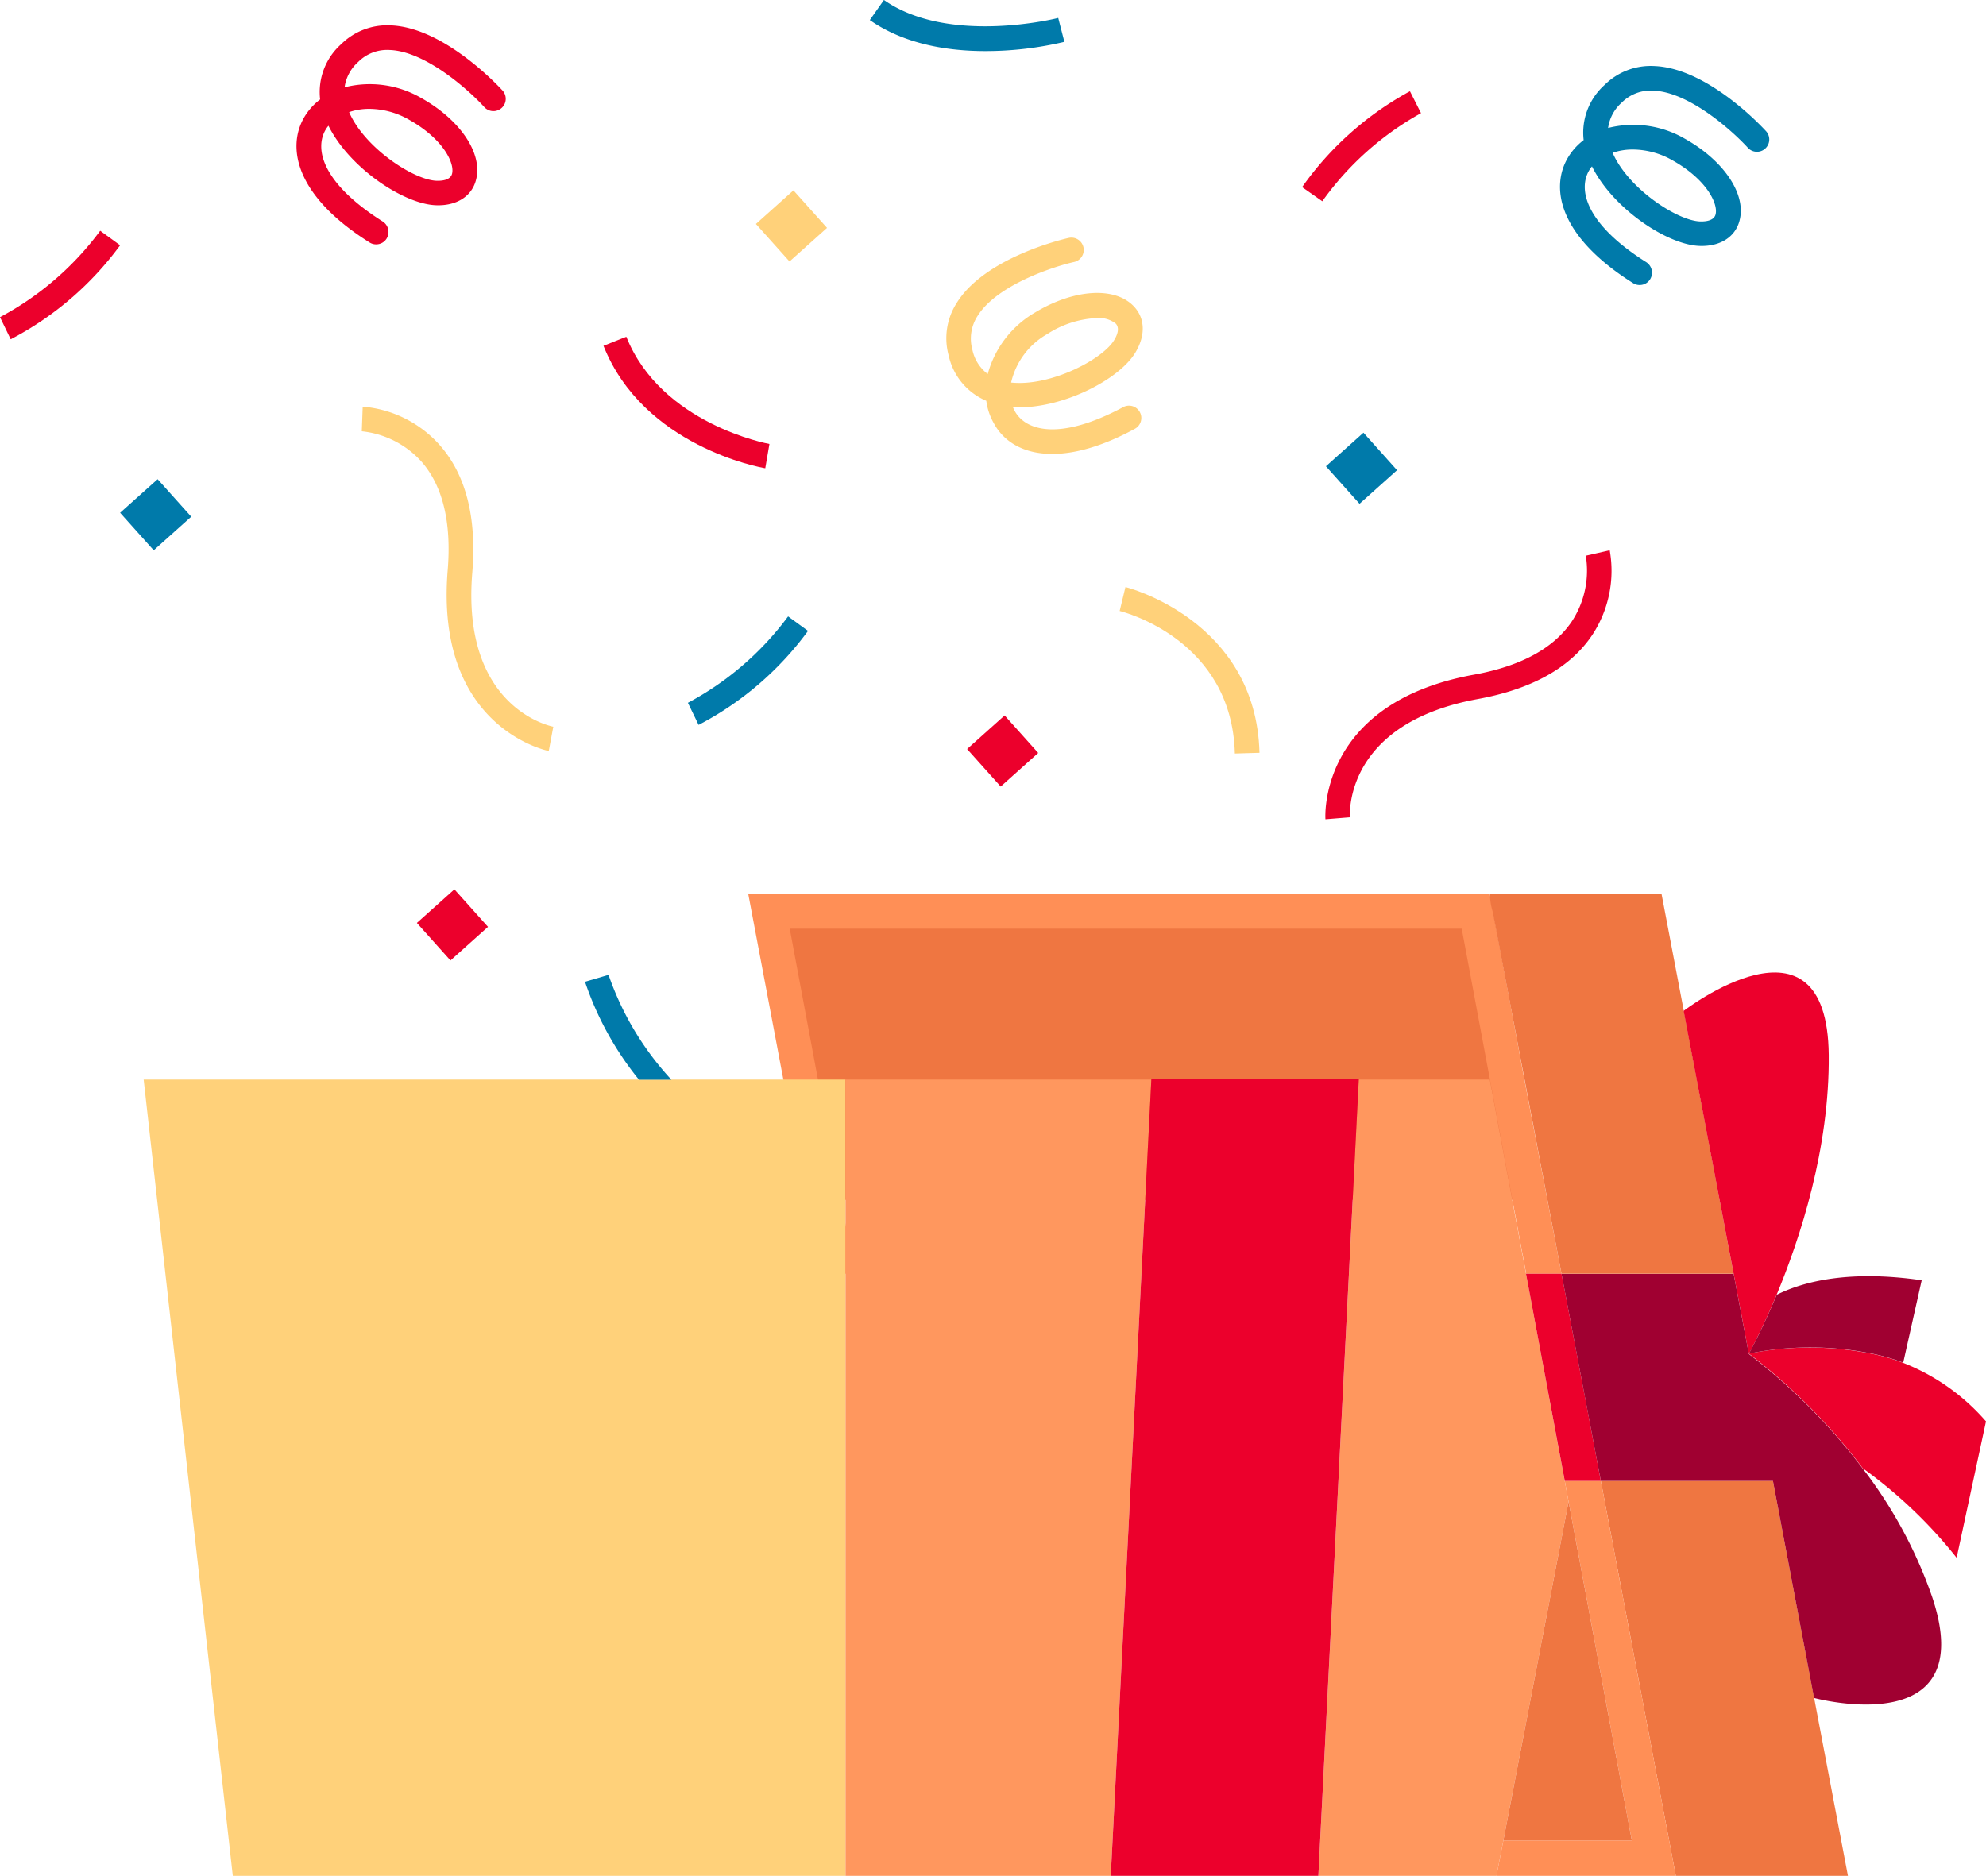 <svg xmlns="http://www.w3.org/2000/svg" width="309.505" height="292.395" viewBox="0 0 309.505 292.395">
  <g id="Girl_Gets_Surprise_Gift_Illustration" data-name="Girl Gets Surprise Gift Illustration" transform="translate(0)">
    <g id="Gift_Box" transform="translate(22.39 139.337)">
      <path id="Tracé_96" data-name="Tracé 96" d="M286.6,773l.988,5.421,7.764,42.267H403.8l-9.543-42.267L393.015,773Z" transform="translate(-188.373 -773)" fill="#ef7641"/>
      <path id="Tracé_97" data-name="Tracé 97" d="M306.6,875.356l.028-.056,20.385.056Z" transform="translate(-117.232 -846.416)" fill="none"/>
      <path id="Tracé_98" data-name="Tracé 98" d="M271.009,773H382.563l5.393,28.94,5.788,30.267h-5.506l-5.647-30.267-4.4-23.519H273.466l4.4,23.519,5.76,30.267h-5.506l-5.647-30.267L267,773Z" transform="translate(-172.782 -773)" fill="#ff8f56"/>
      <path id="Tracé_99" data-name="Tracé 99" d="M274.789,938.067l.593,3.219L263.1,875.5l5.647,30.267Z" transform="translate(-53.319 -846.56)" fill="none"/>
      <path id="Tracé_100" data-name="Tracé 100" d="M162.411,1024.9l.113.452-.424.085h0S162.185,1025.267,162.411,1024.9Z" transform="translate(88.057 -953.778)" fill="none"/>
      <path id="Tracé_101" data-name="Tracé 101" d="M662.2,875.5l13.891,124.118H771.58V875.5Z" transform="translate(-662.2 -846.56)" fill="#ffd17a"/>
      <path id="Tracé_102" data-name="Tracé 102" d="M541.06,875.5l-6.325,124.118H493.4V875.5Z" transform="translate(-384.02 -846.56)" fill="#ff975e"/>
      <path id="Tracé_103" data-name="Tracé 103" d="M289.81,875.5l12.282,65.786-10.164,52.826-1.073,5.506H263.1L269.4,875.5Z" transform="translate(-80.028 -846.56)" fill="#ff975e"/>
      <path id="Tracé_104" data-name="Tracé 104" d="M135.723,1097.1l6.409,33.768h0l5.28,27.783H120.589L108.9,1097.1Z" transform="translate(118.189 -1005.592)" fill="#ef7641"/>
      <path id="Tracé_105" data-name="Tracé 105" d="M183.153,832.208l-5.76-30.267-4.969-26.173A9.7,9.7,0,0,1,172,773h26.738l3.473,18.239,7.764,40.968Z" transform="translate(37.81 -773)" fill="#ef7641"/>
      <path id="Tracé_106" data-name="Tracé 106" d="M224.991,1153.145l-9.854-52.827-.593-3.219h5.619l11.689,61.551H203.9l1.073-5.506Z" transform="translate(6.926 -1005.592)" fill="#ff8f56"/>
      <path id="Tracé_107" data-name="Tracé 107" d="M228.2,1161.327l10.164-52.827,9.854,52.827Z" transform="translate(-16.301 -1013.774)" fill="#ef7641"/>
      <path id="Tracé_108" data-name="Tracé 108" d="M385.124,875.2h32.357v.028l-.028.056-6.3,124.118H378.8l6.324-124.118Z" transform="translate(-228.085 -846.345)" fill="#ec002c"/>
      <path id="Tracé_109" data-name="Tracé 109" d="M163.6,1026.8Z" transform="translate(86.557 -955.141)" fill="#ced9dd"/>
      <path id="Tracé_110" data-name="Tracé 110" d="M250.834,982.7l3.953,20.781h0l2.174,11.52h-5.619L245.3,982.7Z" transform="translate(-29.872 -923.493)" fill="#ec002c"/>
      <path id="Tracé_111" data-name="Tracé 111" d="M129.964,875.259c-.2.367-.311.565-.311.565h0l-.96-5.026v-.028l-1.412-7.426-7.793-40.968s22.39-17.28,22.616,6.861c.141,14.625-4.489,28.658-8.132,37.411-1.807,4.348-3.388,7.4-4.009,8.611Z" transform="translate(120.503 -804.137)" fill="#ec002c"/>
      <path id="Tracé_112" data-name="Tracé 112" d="M90.4,1015.072H63.578L61.4,1003.581h0L57.451,982.8H84.274l1.412,7.426v.028l.96,5.026a93.117,93.117,0,0,1,17.759,17.872h0a70.77,70.77,0,0,1,10.786,19.934c7.708,22.87-18.352,15.811-18.381,15.811h0Z" transform="translate(163.511 -923.564)" fill="#a00031"/>
      <path id="Tracé_113" data-name="Tracé 113" d="M32.7,1024.448h0a1.716,1.716,0,0,1,.424-.085,48.312,48.312,0,0,1,18.606.085,29.048,29.048,0,0,1,5.026,1.44,33.042,33.042,0,0,1,12.9,9.12l-4.574,21.261a72.88,72.88,0,0,0-14.625-13.948h0A93.109,93.109,0,0,0,32.7,1024.448Z" transform="translate(217.457 -952.789)" fill="#ec002c"/>
      <path id="Tracé_114" data-name="Tracé 114" d="M68.624,996.035l-.424.085.311-.565c.649-1.214,2.2-4.263,4.038-8.611,4.207-2.089,11.322-3.9,22.587-2.259l-2.88,12.847a29.771,29.771,0,0,0-5.026-1.44A48.055,48.055,0,0,0,68.624,996.035Z" transform="translate(181.957 -924.461)" fill="#a00031"/>
    </g>
    <g id="Element" transform="translate(0)">
      <g id="Groupe_21" data-name="Groupe 21" transform="translate(91.169 151.957)">
        <path id="Tracé_115" data-name="Tracé 115" d="M758.3,818.773a49.116,49.116,0,0,0,8.414,15.275h5.054a46.282,46.282,0,0,1-9.8-16.348Z" transform="translate(-758.3 -817.7)" fill="#007aaa"/>
      </g>
      <g id="Groupe_22" data-name="Groupe 22" transform="translate(56.384 63.386)">
        <path id="Tracé_118" data-name="Tracé 118" d="M852.638,557.674l.706-3.783c-.565-.113-14.371-3.049-12.621-24.056.706-8.583-1.016-15.275-5.11-19.877A18.023,18.023,0,0,0,823.641,504l-.141,3.84.085-1.92-.085,1.92a14.561,14.561,0,0,1,9.289,4.715c3.332,3.784,4.715,9.515,4.094,16.969C834.879,554.116,852.469,557.645,852.638,557.674Z" transform="translate(-823.5 -504)" fill="#ffd17a"/>
      </g>
      <g id="Groupe_23" data-name="Groupe 23" transform="translate(206.547 85.776)">
        <path id="Tracé_119" data-name="Tracé 119" d="M239.4,625.228l3.812-.311c-.028-.593-.791-14.654,19.962-18.437,8.47-1.553,14.484-4.941,17.872-10.08a18.16,18.16,0,0,0,2.654-13.1l-3.727.847,1.863-.423-1.863.423a14.446,14.446,0,0,1-2.146,10.193c-2.8,4.207-7.962,7.03-15.331,8.357C238.215,607.13,239.372,625.059,239.4,625.228Z" transform="translate(-239.385 -583.3)" fill="#ec002c"/>
      </g>
      <g id="Groupe_24" data-name="Groupe 24" transform="translate(174.488 91.508)">
        <path id="Tracé_120" data-name="Tracé 120" d="M451.657,629.547l3.84-.113c-.536-20.668-20.7-25.806-20.893-25.834l-.9,3.727C434.406,607.5,451.205,611.844,451.657,629.547Z" transform="translate(-433.7 -603.6)" fill="#ffd17a"/>
      </g>
      <g id="Groupe_25" data-name="Groupe 25" transform="translate(94.049 52.488)">
        <path id="Tracé_121" data-name="Tracé 121" d="M729.413,485.9l.649-3.783c-.169-.028-16.856-3.078-22.305-16.715l-3.557,1.412C710.44,482.482,728.651,485.785,729.413,485.9Z" transform="translate(-704.2 -465.4)" fill="#ec002c"/>
      </g>
      <g id="Groupe_26" data-name="Groupe 26" transform="translate(135.553)">
        <path id="Tracé_122" data-name="Tracé 122" d="M559.385,287.462a53.189,53.189,0,0,0,12.338-1.44l-.96-3.727c-.169.056-17.054,4.292-27.161-2.8l-2.2,3.134C546.821,286.417,553.6,287.462,559.385,287.462Z" transform="translate(-541.4 -279.5)" fill="#007aaa"/>
      </g>
      <g id="Groupe_27" data-name="Groupe 27" transform="translate(0 35.971)">
        <path id="Tracé_123" data-name="Tracé 123" d="M1064.266,423.812a49.449,49.449,0,0,0,17.054-14.654l-3.106-2.259a46.686,46.686,0,0,1-15.614,13.468Z" transform="translate(-1062.6 -406.9)" fill="#ec002c"/>
      </g>
      <g id="Groupe_36" data-name="Groupe 36" transform="matrix(-1, 0.017, -0.017, -1, 221.685, 31.106)">
        <path id="Tracé_123-2" data-name="Tracé 123" d="M1.666,16.912A49.449,49.449,0,0,0,18.719,2.259L15.614,0A46.685,46.685,0,0,1,0,13.468Z" transform="translate(0 0)" fill="#ec002c"/>
      </g>
      <g id="Groupe_28" data-name="Groupe 28" transform="translate(107.206 96.082)">
        <path id="Tracé_124" data-name="Tracé 124" d="M684.566,636.712a49.449,49.449,0,0,0,17.054-14.654l-3.106-2.259A46.688,46.688,0,0,1,682.9,633.268Z" transform="translate(-682.9 -619.8)" fill="#007aaa"/>
      </g>
      <g id="Groupe_29" data-name="Groupe 29" transform="translate(46.205 3.944)">
        <path id="Tracé_125" data-name="Tracé 125" d="M862.163,327.613a1.9,1.9,0,0,0,1.638-.9,1.944,1.944,0,0,0-.593-2.654c-9.346-5.9-10.729-11.266-8.894-14.343a3.861,3.861,0,0,1,.424-.593c3.219,6.522,11.689,12.225,16.771,12.395,3.162.113,5.534-1.355,6.212-3.9,1.129-4.094-2.372-9.374-8.527-12.818a15.971,15.971,0,0,0-11.943-1.666,6.477,6.477,0,0,1,2.118-3.953,6.377,6.377,0,0,1,4.913-1.864c5.7.2,12.564,6.494,14.738,8.894a1.919,1.919,0,0,0,2.852-2.569c-.367-.4-9.007-9.854-17.449-10.164a10.2,10.2,0,0,0-7.708,2.936,9.991,9.991,0,0,0-3.275,8.611,9.519,9.519,0,0,0-2.456,2.739c-2.739,4.63-1.525,12.2,10.136,19.538A1.866,1.866,0,0,0,862.163,327.613Zm-1.045-21.119a12.558,12.558,0,0,1,6.183,1.694c5.336,2.993,7.143,6.8,6.692,8.442-.254.932-1.468,1.1-2.4,1.073-3.558-.113-11.209-5.11-13.637-10.7A9.523,9.523,0,0,1,861.118,306.494Z" transform="translate(-849.754 -293.469)" fill="#ec002c"/>
      </g>
      <g id="Groupe_37" data-name="Groupe 37" transform="translate(243.115 10.283)">
        <path id="Tracé_125-2" data-name="Tracé 125" d="M862.163,327.613a1.9,1.9,0,0,0,1.638-.9,1.944,1.944,0,0,0-.593-2.654c-9.346-5.9-10.729-11.266-8.894-14.343a3.861,3.861,0,0,1,.424-.593c3.219,6.522,11.689,12.225,16.771,12.395,3.162.113,5.534-1.355,6.212-3.9,1.129-4.094-2.372-9.374-8.527-12.818a15.971,15.971,0,0,0-11.943-1.666,6.477,6.477,0,0,1,2.118-3.953,6.377,6.377,0,0,1,4.913-1.864c5.7.2,12.564,6.494,14.738,8.894a1.919,1.919,0,0,0,2.852-2.569c-.367-.4-9.007-9.854-17.449-10.164a10.2,10.2,0,0,0-7.708,2.936,9.991,9.991,0,0,0-3.275,8.611,9.519,9.519,0,0,0-2.456,2.739c-2.739,4.63-1.525,12.2,10.136,19.538A1.866,1.866,0,0,0,862.163,327.613Zm-1.045-21.119a12.558,12.558,0,0,1,6.183,1.694c5.336,2.993,7.143,6.8,6.692,8.442-.254.932-1.468,1.1-2.4,1.073-3.558-.113-11.209-5.11-13.637-10.7A9.523,9.523,0,0,1,861.118,306.494Z" transform="translate(-849.754 -293.469)" fill="#007aaa"/>
      </g>
      <g id="Groupe_30" data-name="Groupe 30" transform="translate(147.485 37.055)">
        <path id="Tracé_126" data-name="Tracé 126" d="M514.646,444.441c3.416,0,7.68-1.1,12.847-3.9a1.92,1.92,0,1,0-1.807-3.388c-9.741,5.223-15.105,3.755-16.856.649a4.588,4.588,0,0,1-.311-.649c7.284.424,16.4-4.122,19.058-8.47,1.666-2.739,1.553-5.477-.311-7.341-2.993-3.021-9.317-2.569-15.331,1.073a15.91,15.91,0,0,0-7.341,9.571,6.358,6.358,0,0,1-2.4-3.812,6.475,6.475,0,0,1,.791-5.2c2.993-4.856,11.858-7.736,15.021-8.442a1.922,1.922,0,1,0-.819-3.755c-.536.113-13.016,2.965-17.449,10.164a10.172,10.172,0,0,0-1.242,8.132,9.971,9.971,0,0,0,5.873,7.087,9.529,9.529,0,0,0,1.158,3.473C507.022,442.437,510.043,444.441,514.646,444.441Zm6.946-21.176a4.228,4.228,0,0,1,2.936.847c.678.706.254,1.807-.254,2.626-1.863,3.021-9.967,7.228-16.037,6.579a11.675,11.675,0,0,1,5.647-7.567A15.367,15.367,0,0,1,521.591,423.266Z" transform="translate(-498.146 -410.741)" fill="#ffd17a"/>
      </g>
      <g id="Groupe_31" data-name="Groupe 31" transform="translate(64.967 138.625)">
        <rect id="Rectangle_20" data-name="Rectangle 20" width="7.849" height="7.849" transform="translate(11.084 5.848) rotate(138.158)" fill="#ec002c"/>
      </g>
      <g id="Groupe_32" data-name="Groupe 32" transform="translate(117.803 29.672)">
        <rect id="Rectangle_21" data-name="Rectangle 21" width="7.849" height="7.849" transform="translate(11.084 5.848) rotate(138.158)" fill="#ffd17a"/>
      </g>
      <g id="Groupe_34" data-name="Groupe 34" transform="translate(18.719 74.692)">
        <rect id="Rectangle_21-2" data-name="Rectangle 21" width="7.849" height="7.849" transform="translate(11.084 5.848) rotate(138.158)" fill="#007aaa"/>
      </g>
      <g id="Groupe_35" data-name="Groupe 35" transform="translate(206.637 67.444)">
        <rect id="Rectangle_21-3" data-name="Rectangle 21" width="7.849" height="7.849" transform="translate(11.084 5.848) rotate(138.158)" fill="#007aaa"/>
      </g>
      <g id="Groupe_33" data-name="Groupe 33" transform="translate(150.715 111.518)">
        <rect id="Rectangle_21-4" data-name="Rectangle 21" width="7.849" height="7.849" transform="translate(11.084 5.848) rotate(138.158)" fill="#ec002c"/>
      </g>
    </g>
  </g>
</svg>
